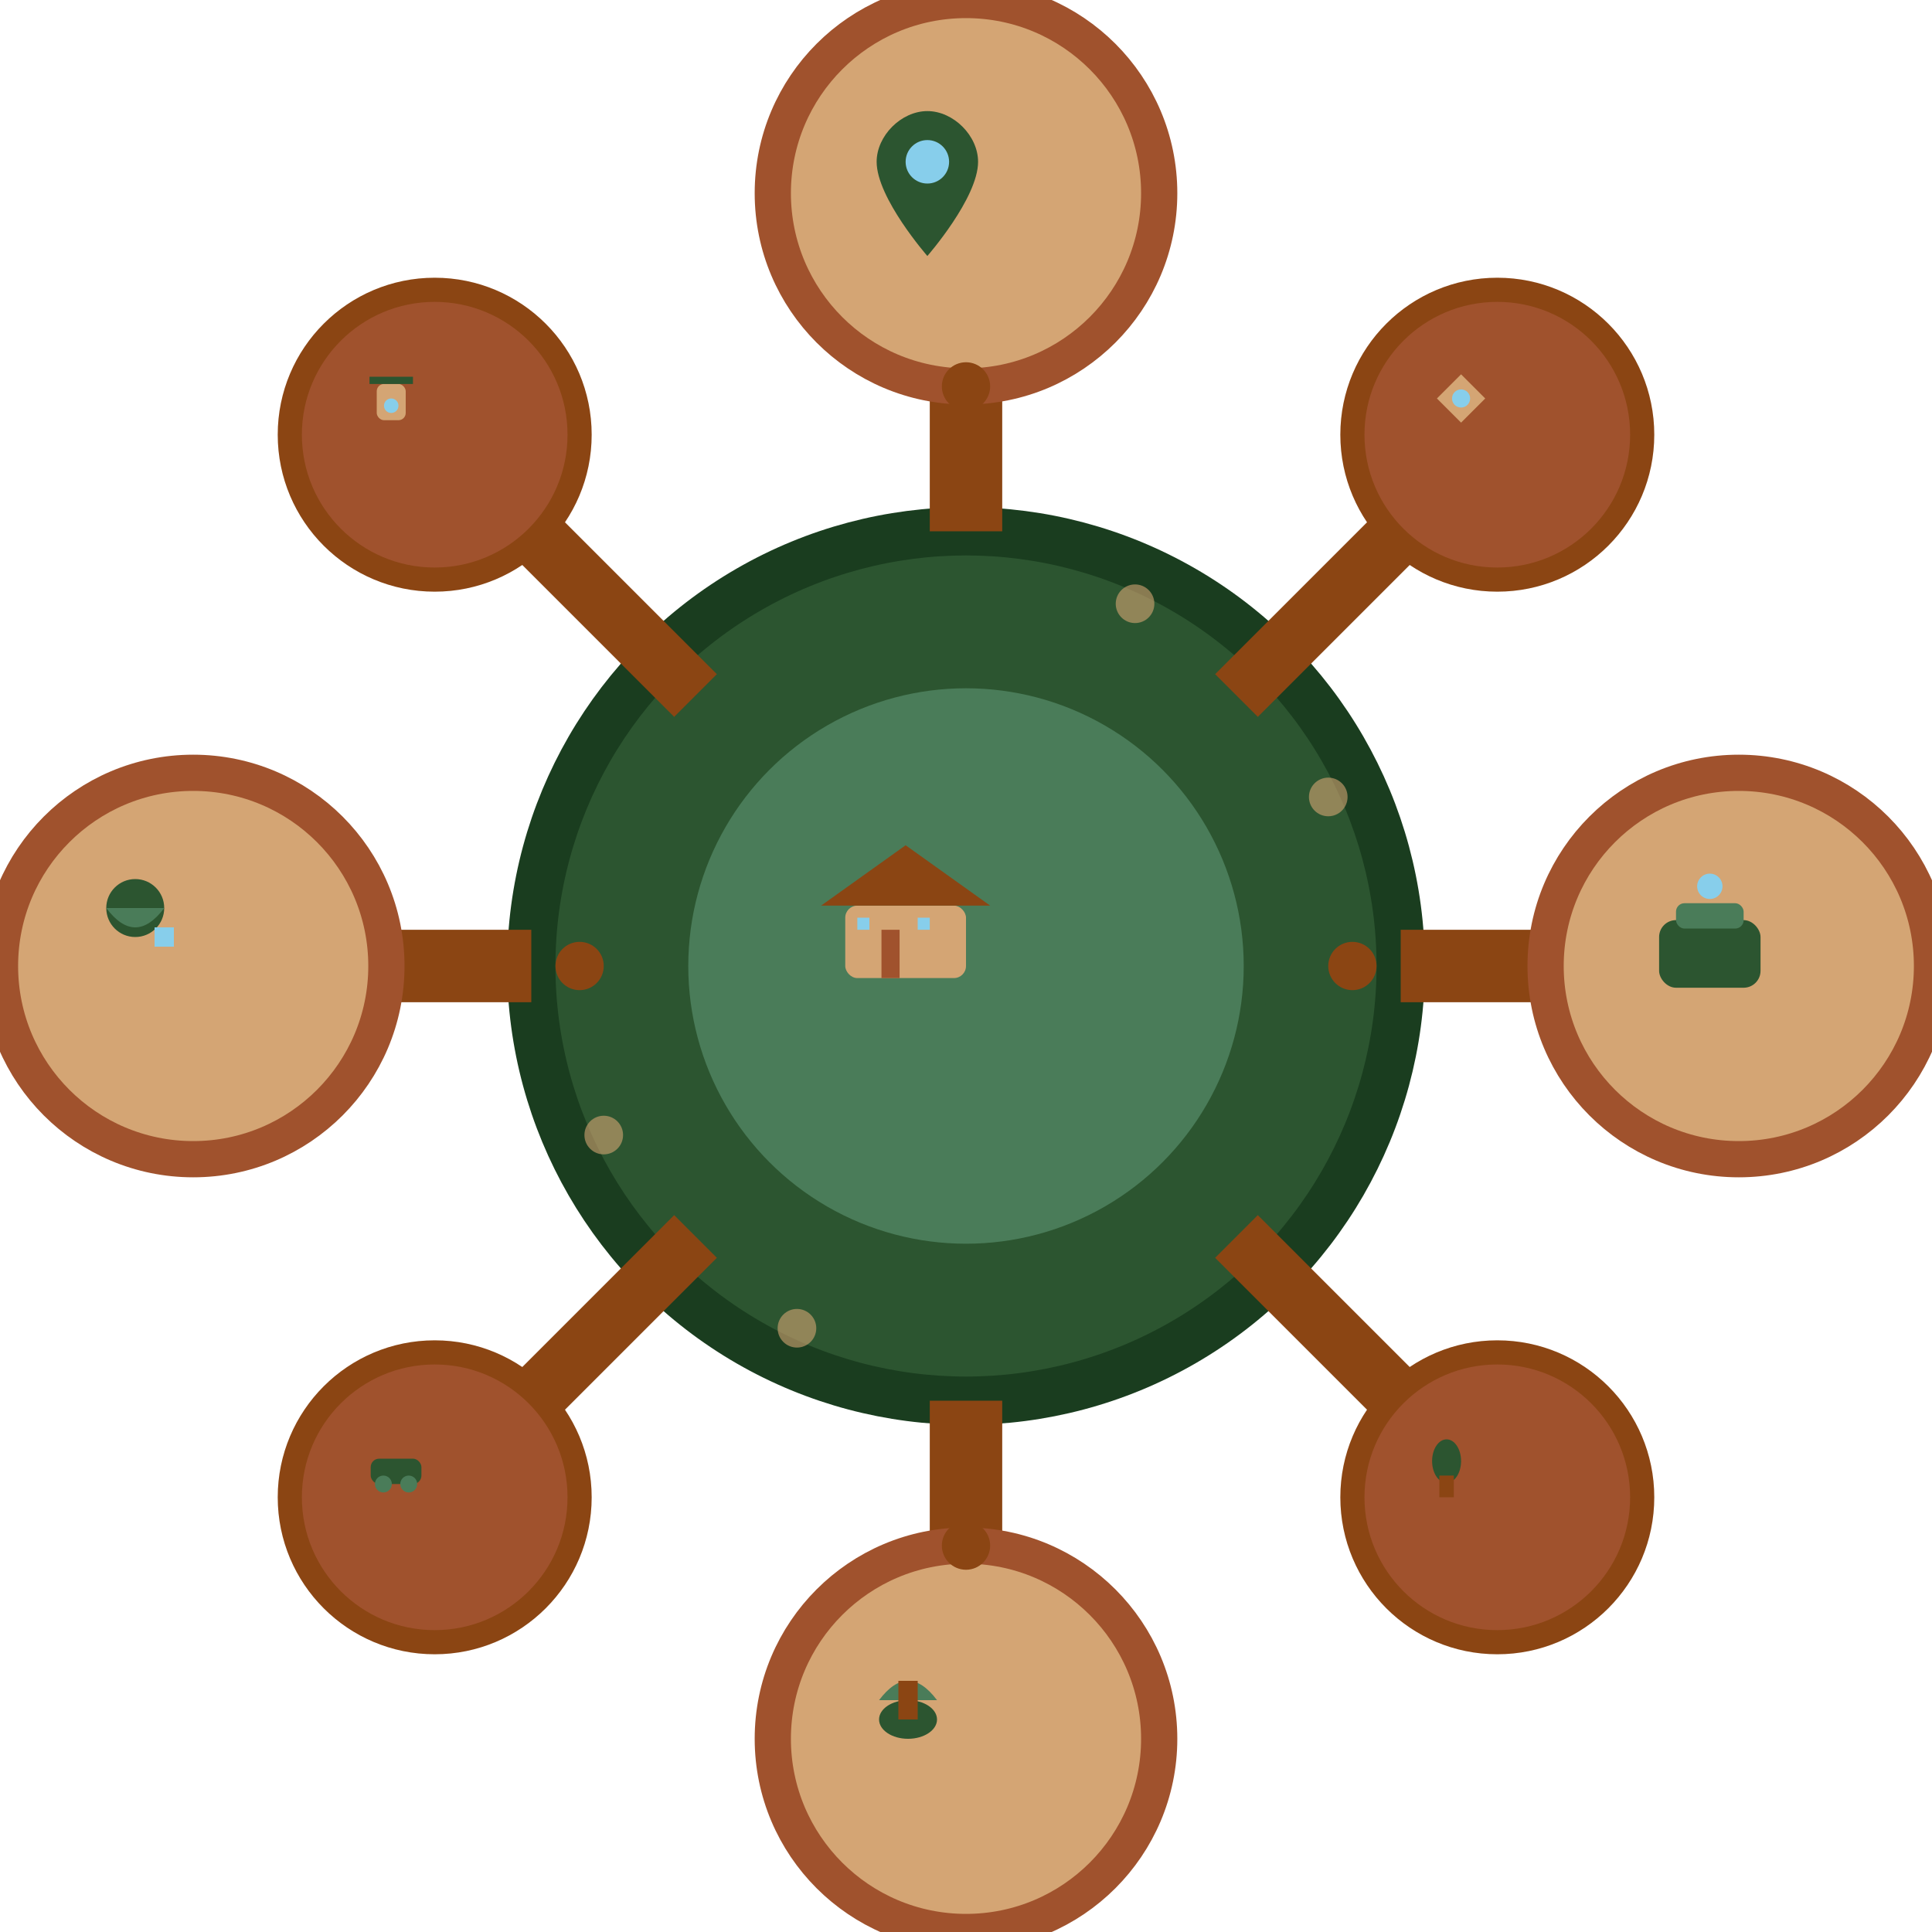 <svg width="80" height="80" viewBox="0 0 80 80" fill="none" xmlns="http://www.w3.org/2000/svg">
  <!-- Central service hub circle -->
  <circle cx="40" cy="40" r="18" fill="#2c5530" stroke="#1a3d1f" stroke-width="2"/>
  <circle cx="40" cy="40" r="12" fill="#4a7c59" stroke="#2c5530" stroke-width="1"/>
  
  <!-- Central villa icon -->
  <g transform="translate(35,35) scale(0.5)">
    <rect x="0" y="5" width="10" height="6" rx="1" fill="#d4a574"/>
    <polygon points="5,0 12,5 -2,5" fill="#8b4513"/>
    <rect x="3" y="7" width="1.5" height="4" fill="#a0522d"/>
    <rect x="1" y="6" width="1" height="1" fill="#87ceeb"/>
    <rect x="6" y="6" width="1" height="1" fill="#87ceeb"/>
  </g>
  
  <!-- Service connections (spokes) -->
  <line x1="40" y1="22" x2="40" y2="10" stroke="#8b4513" stroke-width="3"/>
  <line x1="58" y1="40" x2="70" y2="40" stroke="#8b4513" stroke-width="3"/>
  <line x1="40" y1="58" x2="40" y2="70" stroke="#8b4513" stroke-width="3"/>
  <line x1="22" y1="40" x2="10" y2="40" stroke="#8b4513" stroke-width="3"/>
  
  <!-- Diagonal connections -->
  <line x1="51.2" y1="28.8" x2="60" y2="20" stroke="#8b4513" stroke-width="2.5"/>
  <line x1="51.2" y1="51.2" x2="60" y2="60" stroke="#8b4513" stroke-width="2.5"/>
  <line x1="28.8" y1="51.2" x2="20" y2="60" stroke="#8b4513" stroke-width="2.5"/>
  <line x1="28.8" y1="28.8" x2="20" y2="20" stroke="#8b4513" stroke-width="2.5"/>
  
  <!-- Service nodes -->
  <!-- Top: Location/Travel -->
  <circle cx="40" cy="8" r="8" fill="#d4a574" stroke="#a0522d" stroke-width="1.5"/>
  <g transform="translate(36,4) scale(0.3)">
    <path d="M8 2C4.4 2 1 5.4 1 9C1 14 8 22 8 22S15 14 15 9C15 5.4 11.6 2 8 2Z" fill="#2c5530"/>
    <circle cx="8" cy="9" r="3" fill="#87ceeb"/>
  </g>
  
  <!-- Right: Cleaning/Maintenance -->
  <circle cx="72" cy="40" r="8" fill="#d4a574" stroke="#a0522d" stroke-width="1.5"/>
  <g transform="translate(68,36) scale(0.35)">
    <rect x="2" y="6" width="12" height="8" rx="2" fill="#2c5530"/>
    <rect x="4" y="4" width="8" height="3" rx="1" fill="#4a7c59"/>
    <circle cx="8" cy="2" r="1.5" fill="#87ceeb"/>
  </g>
  
  <!-- Bottom: Food/Catering -->
  <circle cx="40" cy="72" r="8" fill="#d4a574" stroke="#a0522d" stroke-width="1.5"/>
  <g transform="translate(36,68) scale(0.4)">
    <ellipse cx="4" cy="8" rx="3" ry="2" fill="#2c5530"/>
    <path d="M1 6 Q4 2 7 6" fill="#4a7c59"/>
    <rect x="3" y="4" width="2" height="4" fill="#8b4513"/>
  </g>
  
  <!-- Left: Support/Communication -->
  <circle cx="8" cy="40" r="8" fill="#d4a574" stroke="#a0522d" stroke-width="1.5"/>
  <g transform="translate(4,36) scale(0.4)">
    <circle cx="4" cy="4" r="3" fill="#2c5530"/>
    <path d="M1 4 Q4 8 7 4" fill="#4a7c59"/>
    <rect x="6" y="6" width="2" height="2" fill="#87ceeb"/>
  </g>
  
  <!-- Diagonal services -->
  <!-- Top-right: Entertainment -->
  <circle cx="62" cy="18" r="6" fill="#a0522d" stroke="#8b4513" stroke-width="1"/>
  <g transform="translate(59,15) scale(0.25)">
    <polygon points="6,2 10,6 6,10 2,6" fill="#d4a574"/>
    <circle cx="6" cy="6" r="1.5" fill="#87ceeb"/>
  </g>
  
  <!-- Bottom-right: Activities -->
  <circle cx="62" cy="62" r="6" fill="#a0522d" stroke="#8b4513" stroke-width="1"/>
  <g transform="translate(59,59) scale(0.3)">
    <ellipse cx="3" cy="5" rx="2" ry="3" fill="#2c5530"/>
    <rect x="2" y="7" width="2" height="3" fill="#8b4513"/>
  </g>
  
  <!-- Bottom-left: Transport -->
  <circle cx="18" cy="62" r="6" fill="#a0522d" stroke="#8b4513" stroke-width="1"/>
  <g transform="translate(15,59) scale(0.35)">
    <rect x="1" y="4" width="6" height="3" rx="1" fill="#2c5530"/>
    <circle cx="2.5" cy="7" r="1" fill="#4a7c59"/>
    <circle cx="5.5" cy="7" r="1" fill="#4a7c59"/>
  </g>
  
  <!-- Top-left: Events -->
  <circle cx="18" cy="18" r="6" fill="#a0522d" stroke="#8b4513" stroke-width="1"/>
  <g transform="translate(15,15) scale(0.3)">
    <rect x="2" y="3" width="4" height="5" rx="1" fill="#d4a574"/>
    <rect x="1" y="2" width="6" height="1" fill="#2c5530"/>
    <circle cx="4" cy="6" r="1" fill="#87ceeb"/>
  </g>
  
  <!-- Decorative connection dots -->
  <circle cx="40" cy="16" r="1" fill="#8b4513"/>
  <circle cx="56" cy="40" r="1" fill="#8b4513"/>
  <circle cx="40" cy="64" r="1" fill="#8b4513"/>
  <circle cx="24" cy="40" r="1" fill="#8b4513"/>
  
  <!-- Small decorative elements -->
  <circle cx="47" cy="25" r="0.8" fill="#d4a574" opacity="0.6"/>
  <circle cx="33" cy="55" r="0.8" fill="#d4a574" opacity="0.6"/>
  <circle cx="55" cy="33" r="0.8" fill="#d4a574" opacity="0.6"/>
  <circle cx="25" cy="47" r="0.8" fill="#d4a574" opacity="0.6"/>
</svg>
